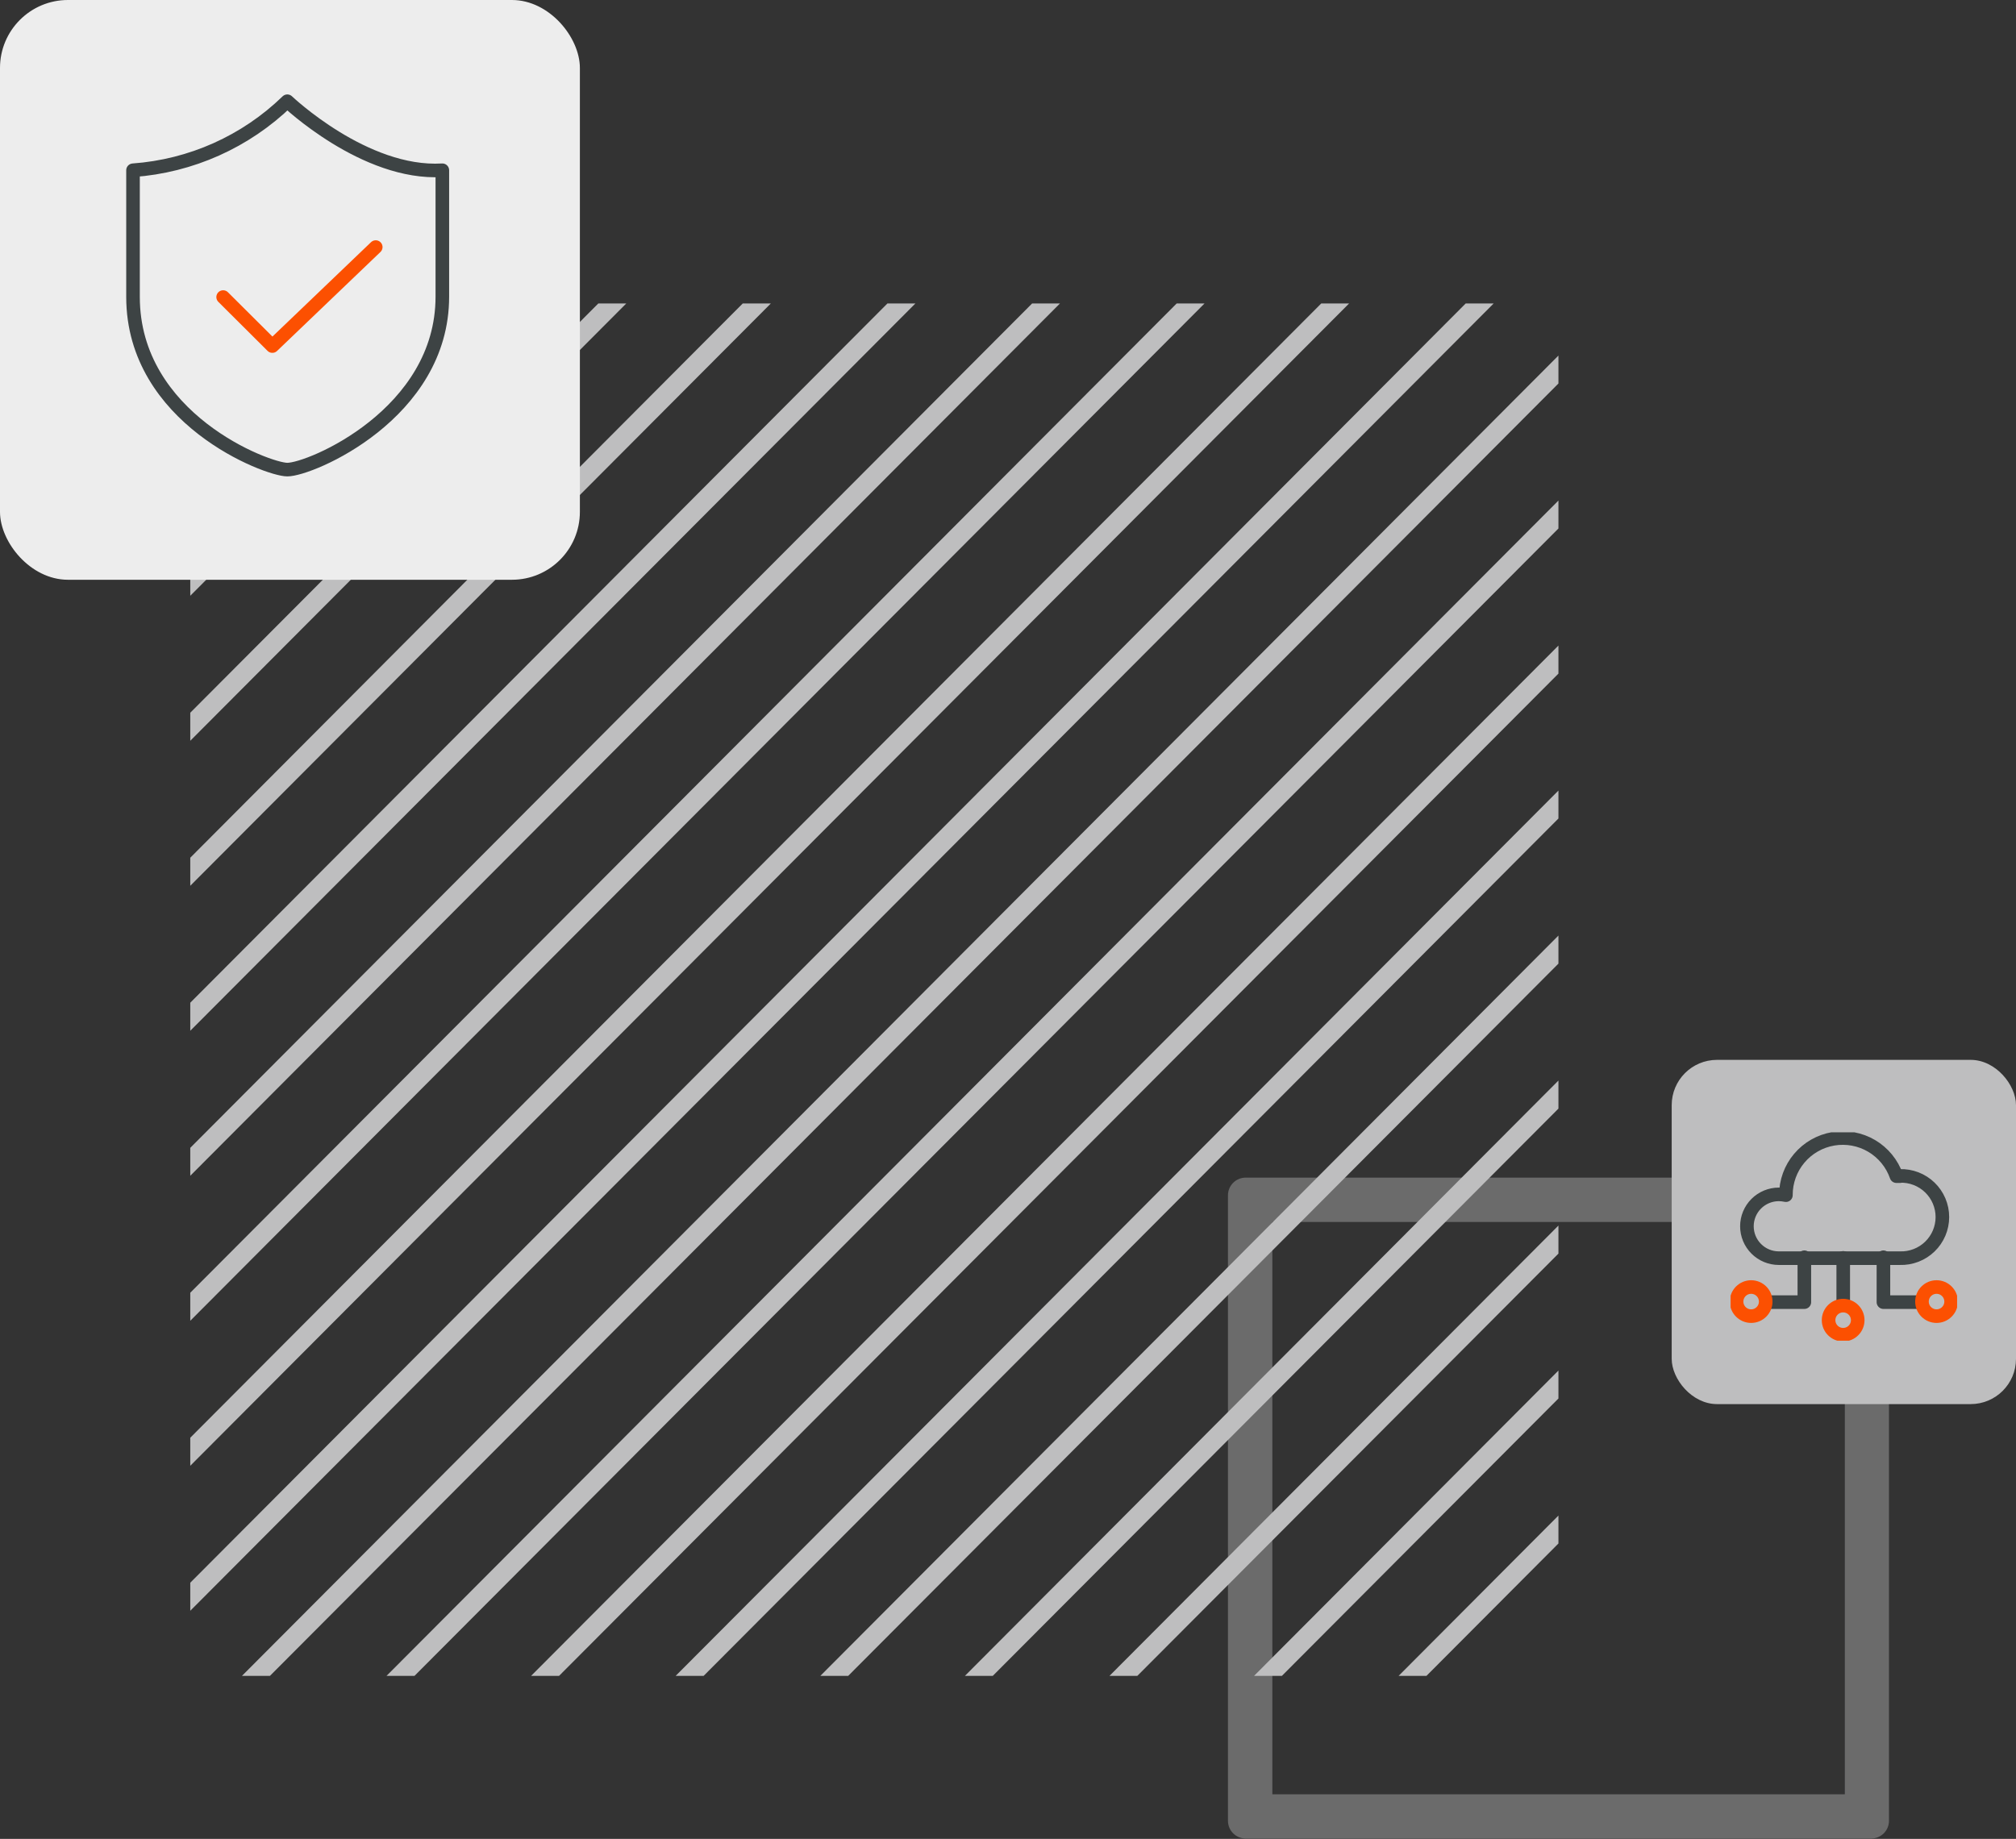 <svg width="445" height="406" viewBox="0 0 445 406" fill="none" xmlns="http://www.w3.org/2000/svg">
<rect x="0" y="0" width="445" height="406" fill="#333333" stroke="none"/>
<g opacity="0.4">
<path d="M407.216 269.784V396.151H280.849V269.784H407.216ZM413.053 260H274.961C273.924 260 272.93 260.412 272.197 261.145C271.464 261.878 271.052 262.872 271.052 263.908V402.001C271.052 403.037 271.464 404.031 272.197 404.764C272.93 405.497 273.924 405.909 274.961 405.909H413.053C414.089 405.909 415.083 405.497 415.816 404.764C416.549 404.031 416.961 403.037 416.961 402.001V263.908C416.961 262.872 416.549 261.878 415.816 261.145C415.083 260.412 414.089 260 413.053 260Z" fill="#BEBEBF"/>
</g>
<g clip-path="url(#clip0_512:266)">
<path d="M42 163.549V157.356L132.065 67H138.239L42 163.549Z" fill="#BEBEBF"/>
<path d="M42 291.602V285.409L259.734 67H265.881L263.743 69.145L42 291.602Z" fill="#BEBEBF"/>
<path d="M59.586 370H53.412L344 78.502V84.669L59.586 370Z" fill="#BEBEBF"/>
<path d="M314.869 370H308.722L344 334.608V340.775L314.869 370Z" fill="#BEBEBF"/>
<path d="M187.227 370H181.08L183.218 367.855L344 206.555V212.749L187.227 370Z" fill="#BEBEBF"/>
<path d="M42 227.576V221.382L195.886 67H202.06L199.922 69.145L42 227.576Z" fill="#BEBEBF"/>
<path d="M42 99.523V93.302L68.218 67H74.418L42 99.523Z" fill="#BEBEBF"/>
<path d="M123.406 370H117.233L344 142.529V148.722L123.406 370Z" fill="#BEBEBF"/>
<path d="M251.048 370H244.901L344 270.582V276.775L251.048 370Z" fill="#BEBEBF"/>
<path d="M42 195.563V189.369L163.949 67H170.15L42 195.563Z" fill="#BEBEBF"/>
<path d="M42 323.616V317.422L291.644 67H297.791L295.653 69.145L42 323.616Z" fill="#BEBEBF"/>
<path d="M91.496 370H85.322L344 110.516V116.682L91.496 370Z" fill="#BEBEBF"/>
<path d="M219.138 370H212.991L344 238.569V244.762L219.138 370Z" fill="#BEBEBF"/>
<path d="M42 259.589V253.422L227.824 67H233.97L231.832 69.145L42 259.589Z" fill="#BEBEBF"/>
<path d="M42 131.536V125.342L100.128 67H106.329L42 131.536Z" fill="#BEBEBF"/>
<path d="M42 355.629V349.435L323.528 67H329.702L327.564 69.145L42 355.629Z" fill="#BEBEBF"/>
<path d="M155.317 370H149.143L344 174.542V180.709L155.317 370Z" fill="#BEBEBF"/>
<path d="M282.959 370H276.812L344 302.595V308.762L282.959 370Z" fill="#BEBEBF"/>
</g>
<rect width="128" height="128" rx="15" fill="#EDEDED"/>
<path d="M29.361 37.589C42.164 36.671 54.229 31.274 63.421 22.351C63.421 22.351 80.483 38.623 97.639 37.589V65.508C97.639 91.39 68.552 103.68 63.421 103.68C58.998 103.68 29.361 92.456 29.361 65.539V37.589Z" stroke="#3D4344" stroke-width="3" stroke-linecap="round" stroke-linejoin="round"/>
<path d="M49.256 65.587L60.116 76.403L82.938 54.55" stroke="#FC5001" stroke-width="3" stroke-linecap="round" stroke-linejoin="round"/>
<rect x="369" y="234" width="76" height="76" rx="10" fill="#BEBEBF"/>
<g clip-path="url(#clip1_512:266)">
<path d="M419.383 259.674C419.125 259.66 418.866 259.66 418.608 259.674C417.633 256.873 415.696 254.509 413.142 253C410.587 251.491 407.58 250.936 404.654 251.434C401.728 251.931 399.074 253.448 397.162 255.716C395.25 257.983 394.205 260.855 394.211 263.819C394.211 263.819 394.211 263.819 394.211 263.872C393.699 263.76 393.177 263.701 392.652 263.696C390.783 263.696 388.99 264.438 387.668 265.759C386.346 267.079 385.604 268.87 385.604 270.738C385.604 272.606 386.346 274.397 387.668 275.717C388.99 277.038 390.783 277.78 392.652 277.78H393.101H418.811C418.996 277.78 419.181 277.78 419.374 277.78C420.592 277.818 421.804 277.611 422.94 277.171C424.076 276.732 425.112 276.07 425.986 275.223C426.86 274.376 427.556 273.362 428.031 272.242C428.505 271.121 428.75 269.917 428.75 268.7C428.75 267.484 428.505 266.279 428.031 265.159C427.556 264.038 426.86 263.025 425.986 262.178C425.112 261.331 424.076 260.668 422.94 260.229C421.804 259.79 420.592 259.583 419.374 259.621L419.383 259.674Z" stroke="#3D4344" stroke-width="3" stroke-linecap="round" stroke-linejoin="round"/>
<path d="M398.282 277.577V287.488H390.185" stroke="#3D4344" stroke-width="3" stroke-linecap="round" stroke-linejoin="round"/>
<path d="M415.736 277.577V287.488H423.833" stroke="#3D4344" stroke-width="3" stroke-linecap="round" stroke-linejoin="round"/>
<path d="M406.864 277.718V287.77" stroke="#3D4344" stroke-width="3" stroke-linecap="round" stroke-linejoin="round"/>
<path d="M406.846 294.68C408.622 294.68 410.062 293.241 410.062 291.467C410.062 289.693 408.622 288.254 406.846 288.254C405.07 288.254 403.63 289.693 403.63 291.467C403.63 293.241 405.07 294.68 406.846 294.68Z" stroke="#FC5001" stroke-width="3" stroke-linecap="round" stroke-linejoin="round"/>
<path d="M427.463 290.578C429.239 290.578 430.679 289.139 430.679 287.365C430.679 285.591 429.239 284.152 427.463 284.152C425.687 284.152 424.247 285.591 424.247 287.365C424.247 289.139 425.687 290.578 427.463 290.578Z" stroke="#FC5001" stroke-width="3" stroke-linecap="round" stroke-linejoin="round"/>
<path d="M386.537 290.578C388.313 290.578 389.753 289.139 389.753 287.365C389.753 285.591 388.313 284.152 386.537 284.152C384.761 284.152 383.322 285.591 383.322 287.365C383.322 289.139 384.761 290.578 386.537 290.578Z" stroke="#FC5001" stroke-width="3" stroke-linecap="round" stroke-linejoin="round"/>
</g>
<defs>
<clipPath id="clip0_512:266">
<rect width="302" height="303" fill="white" transform="translate(42 67)"/>
</clipPath>
<clipPath id="clip1_512:266">
<rect width="50" height="46" fill="white" transform="translate(382 250)"/>
</clipPath>
</defs>
</svg>
